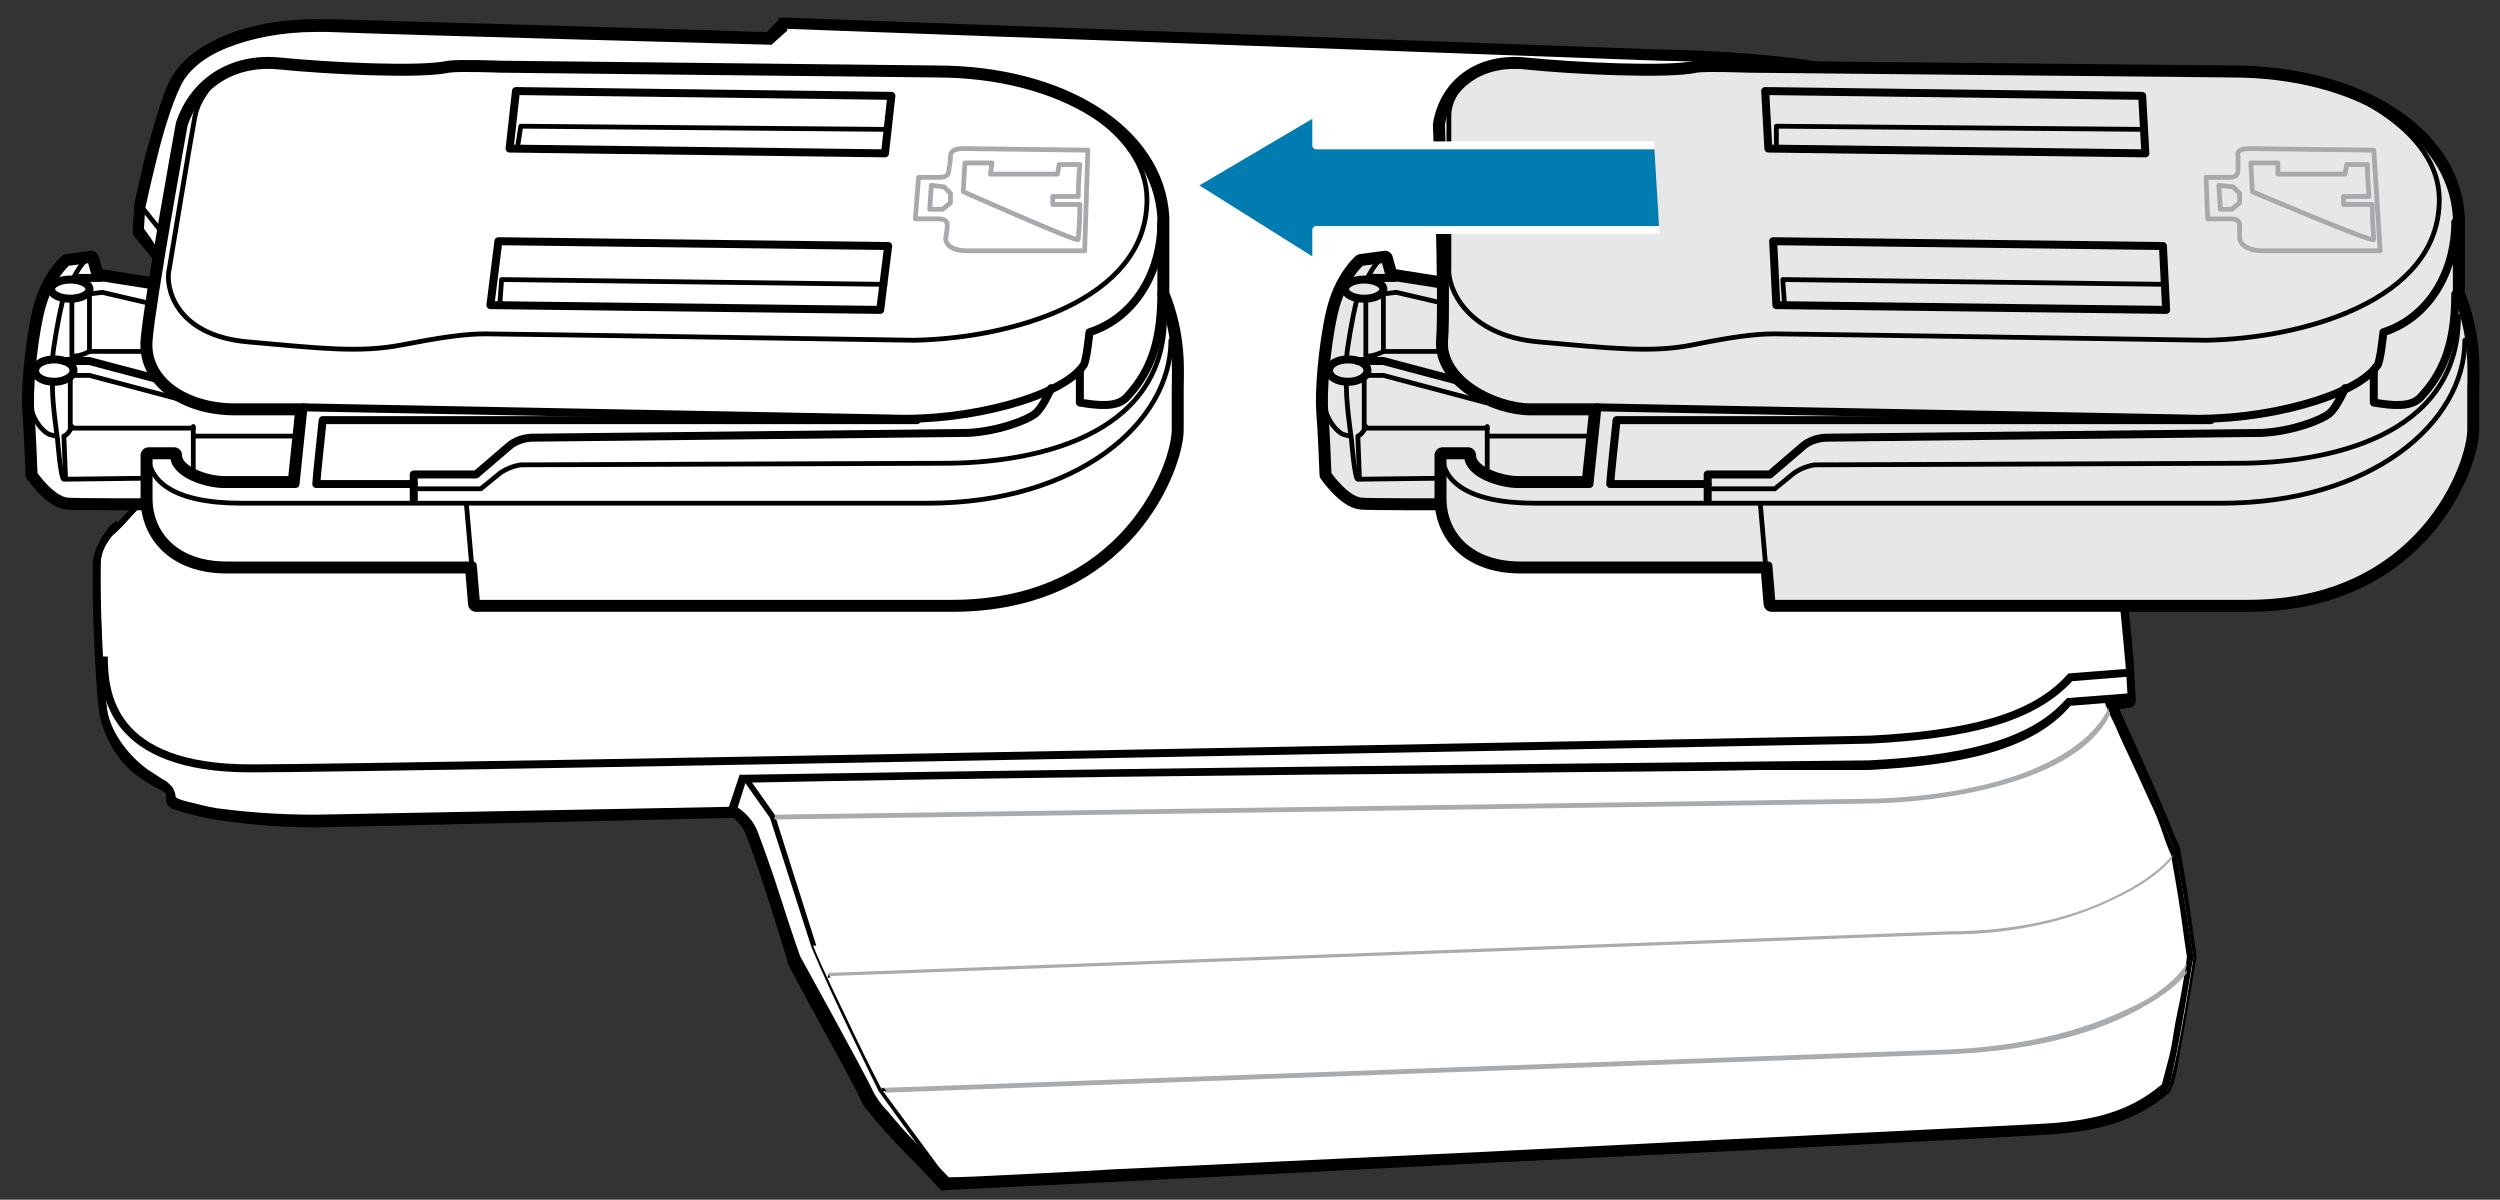 <?xml version="1.0" encoding="UTF-8"?><svg id="Layer_3" xmlns="http://www.w3.org/2000/svg" width="156.5" height="75.1" viewBox="0 0 156.5 75.1"><rect x="0" y="0" width="156.5" height="75.1" fill="#333333" stroke="none"/><defs><style>.cls-1{fill:#000;}.cls-1,.cls-2,.cls-3,.cls-4,.cls-5{stroke-width:0px;}.cls-2{fill:#a9acae;}.cls-6{stroke:#a7a9ac;}.cls-6,.cls-7,.cls-8,.cls-9,.cls-10,.cls-11,.cls-12{fill:none;}.cls-6,.cls-8,.cls-9,.cls-10,.cls-11{stroke-linecap:round;stroke-linejoin:round;}.cls-6,.cls-8,.cls-12{stroke-width:.3px;}.cls-3{fill:#e6e7e8;}.cls-7,.cls-8,.cls-10,.cls-11,.cls-12{stroke:#000;}.cls-7,.cls-9,.cls-11{stroke-width:.5px;}.cls-7,.cls-12{stroke-miterlimit:10;}.cls-4{fill:#007cb0;}.cls-9{stroke:#fff;}.cls-5{fill:#fff;}</style></defs><path class="cls-5" d="M49.1,1.6l54.8,2c12,.2,18.2,2.5,21,4.3l2.2.3c1.3,3.4,3.5,12.9,3.5,12.9l-.3,1.1,1,5.4.6.5s1.3,12.4,1.4,14.1l.1,1.7-1.3.2s3.8,8.2,4.1,9.4c.3,1.1,1.1,6.5,1.1,6.5,0,0-1,6.7-1.6,8.2-2.1,1.9-4.6,2.3-6.9,2.5-2.3.2-69.4,3.4-69.4,3.4,0,0-4.2-4.3-4.8-5.4-.5-1.1-4.7-8.7-4.7-8.7,0,0-2.3-7-2.7-7.9s-1.2-1.4-1.2-1.4l-26.3.5c-5,0-8.3-.8-8.8-1.1,0-.9-.3-.9-1.2-1.4-1-.5-2.7-2.1-3-4.2-.3-2-.5-7.7-.4-9.3.1-1.4,1.3-2.2,1.3-2.2l2.7-3c.6-.9.9-2.3.9-2.3l.9-7.2c0-1.4-.9-2.7-1.1-3.3-.3-.5-2.1-2.8-2.1-2.8l.1-1.6s1.2-5.6,2.2-7.7,4.5-3.7,9.5-3.5c5,.2,27.7.8,27.7.8l.7-.8"/><path class="cls-1" d="M49.1,1.6v.5l54.8,2h0c11.9.2,18,2.5,20.7,4.3l.2.1,2.2.3.1-.5-.5.2c.6,1.6,1.5,4.9,2.2,7.7.4,1.4.7,2.7.9,3.6s.4,1.5.4,1.5l.5-.1-.5-.1-.3,1.1v.2l1,5.4c0,.1.1.2.2.3l.6.5.3-.4-.5.1s.1.8.2,2c.2,1.8.5,4.5.7,6.9.2,2.4.5,4.6.5,5.2l.1,1.7h.5l-.1-.5-1.3.2c-.2,0-.3.1-.4.3-.1.1-.1.3,0,.5,0,0,.2.5.6,1.3.5,1.2,1.4,3,2.1,4.6.4.8.7,1.6.9,2.2.2.6.4,1.1.4,1.2.1.5.4,2.2.6,3.6.2,1.5.4,2.8.4,2.8l.5-.1-.5-.1s-.1.4-.2,1.1c-.2,1-.4,2.5-.7,3.9-.1.7-.3,1.4-.4,1.9-.1.6-.3,1-.4,1.2l.5.2-.3-.4c-2,1.7-4.3,2.2-6.6,2.4-1.1.1-18.5.9-35.5,1.8-8.5.4-17,.8-23.3,1.1-3.2.2-5.8.3-7.6.4s-2.9.1-2.9.1v.5l.4-.3s-.3-.3-.7-.7c-.6-.6-1.5-1.6-2.3-2.5-.4-.5-.8-.9-1.1-1.3s-.5-.7-.6-.8c-.3-.6-1.4-2.7-2.5-4.7-1.1-2-2.1-3.9-2.1-3.9l-.4-.1.5-.2s-.6-1.7-1.2-3.6c-.3-.9-.6-1.9-.9-2.7-.3-.8-.5-1.4-.6-1.6-.4-1.1-1.4-1.6-1.4-1.7-.1,0-.2-.1-.3-.1l-26.3.5v.5-.5c-2.5,0-4.5-.2-6-.4-.7-.1-1.3-.2-1.8-.4-.2-.1-.4-.1-.5-.2l-.1-.1h0l-.3.4h.5c0-.2,0-.5-.1-.7-.1-.3-.3-.6-.6-.7-.2-.2-.5-.3-.9-.5s-1.1-.7-1.6-1.4c-.6-.7-1-1.5-1.1-2.4-.2-1.6-.4-5.7-.4-8v-1.2c0-.6.3-1,.5-1.4.1-.2.3-.3.3-.4l.1-.1h0l-.1-.1.1.2h0l-.1-.1.1.2.1-.1,2.7-3v-.1c.4-.5.6-1.1.7-1.6.2-.5.2-.9.2-.9h0l.9-7.2v-.1c0-.8-.2-1.6-.5-2.2s-.6-1.1-.7-1.3-.3-.4-.5-.7c-.6-.9-1.7-2.2-1.7-2.2l-.4.3h.5l.1-1.6h-.5l.5.1s.1-.3.2-.9c.2-.8.5-2.1.9-3.4.4-1.3.8-2.5,1.1-3.3.4-.8,1.3-1.7,2.7-2.3,1.4-.6,3.3-1,5.5-1h.7c5,.2,27.7.8,27.7.8.1,0,.3,0,.4-.1l.9-.9h-.1s0,.5,0,.5v-.5l-.3-.4-.9.9.3.4v-.5s-1.4,0-3.6-.1c-6.6-.2-20.3-.6-24-.7h-.8c-2.3,0-4.3.4-5.9,1.1-1.6.7-2.7,1.6-3.3,2.8-.5,1-1,2.9-1.5,4.6-.4,1.7-.7,3.1-.7,3.1v.1l-.1,1.6c0,.1,0,.2.1.3,0,0,.5.6,1,1.2.2.3.5.7.7.9.2.3.4.5.4.6.2.3.4.7.7,1.3.2.5.4,1.2.4,1.8h.5l-.5-.1-.9,7.2.5.1-.5-.1v.1c0,.3-.3,1.4-.8,2.1l.4.3-.4-.3-2.7,3,.4.1-.3-.4s-.4.2-.7.7c-.3.4-.7,1.1-.8,1.9v1.3c0,2.3.2,6.4.4,8.1.2,1.1.7,2.1,1.3,2.9.6.8,1.4,1.3,1.9,1.6s.8.4.9.5l.1.1v.4c0,.2.1.3.2.4.1.1.3.2.4.2.6.2,1.6.5,3.1.7,1.5.2,3.4.4,5.6.4h0l26.3-.6v-.5l-.3.4h0c.1,0,.8.5,1,1.2.1.2.3.8.6,1.6.4,1.2.9,2.7,1.3,4,.4,1.3.7,2.3.7,2.3v.1s1,1.9,2.1,3.9c1.1,2,2.3,4.2,2.5,4.7.1.2.2.4.4.6.6.8,1.7,2,2.7,3s1.8,1.9,1.8,1.9c.1.1.2.2.4.1,0,0,16.8-.8,33.8-1.7,17.1-.8,34.4-1.7,35.6-1.8,2.3-.2,4.9-.6,7.2-2.6l.1-.2c.2-.4.4-1.1.5-2,.5-2.6,1.1-6.3,1.1-6.3v-.1s-.2-1.3-.4-2.8-.5-3.1-.6-3.7c0-.2-.1-.5-.3-.8-.9-2.4-3.8-8.7-3.8-8.7l-.5.2.1.5,1.3-.2c.3,0,.4-.3.4-.5l-.1-1.7c0-.9-.4-4.4-.7-7.7s-.7-6.4-.7-6.4c0-.1-.1-.2-.2-.3l-.5-.4-.9-5.1.2-1v-.2s-.6-2.4-1.3-5.2-1.6-6-2.3-7.8c-.1-.2-.2-.3-.4-.3l-1.8-.3-.1.5.3-.4c-2.9-1.9-9.2-4.2-21.3-4.4v.5-.5L49.1,1.1c-.1,0-.3,0-.4.1l.4.4"/><path class="cls-5" d="M49.1,1.6l54.8,2c12,.2,18.2,2.5,21,4.3l2.2.3c1.3,3.4,3.5,12.9,3.5,12.9l-.3,1.1,1,5.4.6.5s1.3,12.4,1.4,14.1l.1,1.7-1.3.2s3.8,8.2,4.1,9.4c.3,1.1,1.1,6.5,1.1,6.5,0,0-1,6.7-1.6,8.2-2.1,1.9-4.6,2.3-6.9,2.5-2.3.2-69.4,3.4-69.4,3.4,0,0-4.2-4.3-4.8-5.4-.5-1.1-4.7-8.7-4.7-8.7,0,0-2.3-7-2.7-7.9s-1.2-1.4-1.2-1.4l-26.3.5c-5,0-8.3-.8-8.8-1.1,0-.9-.3-.9-1.2-1.4-1-.5-2.7-2.1-3-4.2-.3-2-.5-7.7-.4-9.3.1-1.4,1.3-2.2,1.3-2.2l2.7-3c.6-.9.9-2.3.9-2.3l.9-7.2c0-1.4-.9-2.7-1.1-3.3-.3-.5-2.1-2.8-2.1-2.8l.1-1.6s1.2-5.6,2.2-7.7,4.5-3.7,9.5-3.5c5,.2,27.7.8,27.7.8l.7-.8"/><path class="cls-1" d="M49.1,1.6v.2l54.8,2h0c12,.2,18.1,2.5,20.9,4.3h0l2.2.3v-.2l-.2.1c.6,1.7,1.5,4.9,2.2,7.7.4,1.4.7,2.7.9,3.6s.4,1.5.4,1.5l.2-.1-.2-.1-.3,1.1v.1l1,5.5.7.6.2-.2h-.2s.1.8.2,2c.4,3.6,1.1,10.8,1.2,12.1l.1,1.7h.2v-.2l-1.7.2.1.3s.2.5.6,1.3c.5,1.2,1.4,3,2.1,4.6.4.8.7,1.6.9,2.2.2.6.4,1.1.5,1.3.1.6.4,2.2.6,3.6.2,1.5.4,2.8.4,2.8h.2-.2s-.2,1.7-.6,3.5c-.2.9-.3,1.9-.5,2.7-.2.8-.4,1.5-.5,1.9l.2.1-.2-.2c-2.1,1.8-4.5,2.2-6.7,2.4-1.1.1-18.5.9-35.6,1.8-8.5.4-17,.8-23.3,1.1-3.2.2-5.8.3-7.6.4s-2.9.1-2.9.1v.2l.2-.2s-1.1-1.1-2.2-2.3c-.6-.6-1.1-1.2-1.6-1.8-.5-.5-.8-1-.9-1.2-.5-1.1-4.7-8.7-4.7-8.7l-.1.3.2-.1s-.6-1.7-1.2-3.6c-.6-1.9-1.3-3.8-1.5-4.3-.4-1-1.3-1.5-1.3-1.5h-.1l-26.3.5v.2-.2c-2.5,0-4.6-.2-6.1-.4-.7-.1-1.3-.3-1.8-.4-.4-.1-.7-.2-.8-.3l-.2.2h.2c0-.2,0-.4-.1-.6-.1-.3-.3-.4-.5-.6-.2-.1-.5-.3-.8-.5-.9-.5-2.6-2.1-2.9-4-.2-1.6-.4-5.7-.4-8v-1.2c0-.6.3-1.1.6-1.5.1-.2.3-.3.4-.4l.1-.1h0l2.8-3h0c.7-1,.9-2.4.9-2.4h0l.9-7.2h0c0-1.5-.9-2.9-1.2-3.4-.1-.2-.3-.4-.5-.7-.3-.9-1.3-2.2-1.3-2.2l-.2.2h.2l.1-1.6h-.2l.2.1s.3-1.4.7-3c.4-1.7,1-3.6,1.5-4.6.4-.9,1.4-1.8,2.9-2.4,1.5-.6,3.4-1,5.6-1h.7c5,.2,27.7.8,27.7.8h.1l1-.9-.2-.3v.2-.2l-.2-.2-.9.9.2.2v-.2s-1.4,0-3.6-.1c-6.6-.2-20.3-.6-24-.7h-.8c-2.3,0-4.3.4-5.8,1-1.5.5-2.6,1.5-3.1,2.5-.5,1.1-1.1,3-1.5,4.7s-.7,3.1-.7,3.1h0l-.1,1.7.1.1s.5.6,1,1.2c.2.3.5.7.7.9.2.3.4.5.4.6.3.6,1.1,1.8,1.1,3.2h.3-.2l-.9,7.2h.2-.2v.2c-.1.4-.4,1.4-.8,2l.2.1-.2-.2-2.7,3v.2s-.1-.2-.1-.2c0,0-1.2.8-1.3,2.4v1.3c0,2.3.2,6.4.4,8.1.3,2.2,2.1,3.8,3.1,4.3.5.3.8.4.9.5q.1.1.1.2v.5l.1.1c.2.1.5.2.9.4,1.4.4,4.2.8,8,.8h0l26.3-.5v-.2l-.1.2h0c.2.1.8.6,1.1,1.3.2.4.8,2.4,1.5,4.3.6,1.9,1.2,3.6,1.2,3.6h0s1,1.9,2.1,3.9,2.3,4.2,2.5,4.7c.2.3.5.8,1,1.3,1.4,1.7,3.8,4.1,3.8,4.1l.1.1h.1s67.1-3.3,69.4-3.4c2.3-.2,4.9-.6,7-2.5h0v-.1c.2-.4.3-1.1.5-2,.5-2.5,1.1-6.3,1.1-6.3h0s-.8-5.3-1.1-6.5c-.1-.3-.4-1-.8-2-1.2-2.8-3.3-7.4-3.3-7.4l-.2.1v.2l1.6-.2v-.2l-.1-1.7c-.1-1.7-1.4-14.1-1.4-14.1v-.1l-.6-.5-.9-5.3.3-1v-.2s-2.2-9.5-3.5-13h0s-2.3-.4-2.3-.4v.2l.1-.2c-2.9-1.9-9.1-4.2-21.1-4.4v.2-.2l-55-1.9-.1.1.2.2"/><path class="cls-12" d="M8.9,13s1.9,2.3,2.1,2.8c.3.5,1.1,1.9,1.1,3.3l-.1,1.4"/><path class="cls-7" d="M6.5,41.1c0,2.3.4,7,9.2,7s101.4-1.8,101.4-1.8c5.7-.3,10.1-1.2,12.5-3.9l3.8-.3"/><path class="cls-1" d="M133.3,43.4l-3.9.3-.1.1c-2.3,2.6-6.6,3.5-12.3,3.8v.2-.2s-40.5.4-70.5.9h-.2l-.7,2.1.5.2.6-1.9-.2-.1v.2c15-.3,32.6-.5,46.5-.6,6.9-.1,12.9-.1,17.2-.2h6.8c5.7-.3,10.2-1.2,12.6-4l-.2-.2v.2l3.8-.3.1-.5h0"/><path class="cls-1" d="M46.5,48.8l1.7,2.4,2.6,8.1h0c1.2,2.9,4.2,9,4.2,9h0l4.2,5.8.2-.2-4.2-5.7-.1.1.1-.1s-.8-1.5-1.7-3.4-2-4.1-2.6-5.6h.1s.1,0,.1,0l-2.6-8.2-1.7-2.4-.3.2"/><path class="cls-2" d="M132,44.3c-.8,1.7-2.6,3-5.1,4-2.6,1-6,1.6-9.7,1.7h0l-68.8,1v.1l.1.2,68.7-1h0c3.7-.1,7.1-.7,9.8-1.7,2.4-.9,4.3-2.2,5.1-3.9,0-.2-.1-.3-.1-.4"/><path class="cls-1" d="M132.1,44.1c0,.1-.1.2-.1.3s.1.2.1.3c.1-.2.1-.3.2-.5l-.2-.1"/><polyline class="cls-1" points="48.4 51 48.3 51 48.3 51.2 48.5 51.2 48.5 51 48.4 51"/><path class="cls-2" d="M136,53.5c-.5.7-1.8,1.8-4,2.8-2.3,1.1-5.7,2-10,2h0l-70.1,2.6c0,.1.1.2.1.2l70-2.6c4.4,0,7.8-1,10.1-2.1,2-.9,3.3-1.9,3.9-2.7v-.2"/><path class="cls-1" d="M136.1,53.4c0,.1-.1.1-.1.2s0,.2.1.3c.1-.1.2-.3.3-.4l-.3-.1"/><path class="cls-1" d="M51.8,61.1h0M51.9,60.9h0l-.1.3h.2c-.1-.1-.1-.2-.1-.3"/><path class="cls-2" d="M136.9,60.3c-.5.8-1.7,2-3.8,2.9-2.5,1.2-6.2,2.3-11.2,2.5l-66.6,2.4v.1l.1.2,66.6-2.4c5-.2,8.7-1.2,11.3-2.5,1.8-.9,3-1.8,3.6-2.6,0-.2,0-.4,0-.6"/><path class="cls-1" d="M137.1,59.8c0,.1-.1.3-.2.5,0,.2-.1.3-.1.6.3-.4.5-.7.5-1l-.2-.1"/><path class="cls-1" d="M55.3,68.1h-.1v.2h.3l-.2-.2q0,.1,0,0"/><path class="cls-5" d="M59.1,21.3c0-1.9-2.4-3.4-5.4-3.4s-5.4,1.5-5.4,3.4v2.1c0,1.9,2.4,3.4,5.4,3.4s5.4-1.5,5.4-3.4v-2.1"/><path class="cls-1" d="M59.1,21.3h.2c0-1-.7-2-1.7-2.6s-2.4-1-4-1c-1.5,0-3,.4-4,1s-1.7,1.5-1.7,2.6v2.1c0,1,.7,2,1.7,2.6s2.4,1,4,1c1.5,0,3-.4,4-1s1.7-1.5,1.7-2.6v-2.1h-.5v2.1c0,.8-.5,1.6-1.5,2.2-.9.6-2.3.9-3.7.9-1.5,0-2.8-.4-3.7-.9-.9-.6-1.5-1.4-1.5-2.2v-2.1c0-.8.5-1.6,1.5-2.2.9-.6,2.3-.9,3.7-.9,1.5,0,2.8.4,3.7.9.9.6,1.5,1.4,1.5,2.2h.3"/><path class="cls-5" d="M60.2,18.3c0-2.3-3-4.1-6.6-4.1-3.7,0-6.6,1.8-6.6,4.1v2.6c0,2.3,3,4.1,6.6,4.1,3.7,0,6.6-1.8,6.6-4.1v-2.6"/><path class="cls-1" d="M60.2,18.3h.4c0-1.3-.9-2.4-2.1-3.2-1.3-.8-3-1.3-4.9-1.3s-3.6.5-4.9,1.3c-1.3.8-2.1,1.9-2.1,3.2v2.6c0,1.3.9,2.4,2.1,3.2,1.3.8,3,1.3,4.9,1.3s3.6-.5,4.9-1.3c1.3-.8,2.1-1.9,2.1-3.2v-2.6h-.8v2.6c0,1-.6,1.9-1.8,2.6-1.1.7-2.7,1.1-4.5,1.1s-3.4-.4-4.5-1.1-1.8-1.6-1.8-2.6v-2.6c0-1,.6-1.9,1.8-2.6,1.1-.7,2.7-1.1,4.5-1.1s3.4.4,4.5,1.1,1.8,1.6,1.8,2.6h.4"/><path class="cls-2" d="M59.9,19.4c-.3.6-.9,1.2-1.6,1.7-1.2.7-2.8,1.2-4.6,1.2h0c-1.8,0-3.5-.5-4.6-1.2-.8-.5-1.3-1.1-1.6-1.7v.5c.3.5.9,1,1.5,1.4,1.2.8,2.9,1.2,4.8,1.2s3.5-.5,4.8-1.2c.6-.4,1.2-.9,1.5-1.4v-.5"/><path class="cls-1" d="M60.4,18.3h-.2c0,.4-.1.7-.2,1.1v.5c.2-.5.4-1.1.4-1.6M53.6,14c-1.9,0-3.5.5-4.8,1.2-1.2.8-2,1.8-2,3h.3-.2c0,.6.2,1.1.5,1.6v-.5c-.2-.3-.3-.7-.2-1.1,0-1.1.7-2.1,1.9-2.8s2.8-1.2,4.6-1.2h0c1.8,0,3.5.5,4.6,1.2,1.2.7,1.9,1.7,1.9,2.8h.2c0-1.2-.8-2.3-2-3-1.3-.7-2.9-1.2-4.8-1.2"/><ellipse class="cls-7" cx="53.5" cy="18.4" rx="3.7" ry="2.3"/><path class="cls-5" d="M20.5,31.4s-15.3.1-16.3,0c-1-.1-2.1-1.7-2.1-1.7,0,0-.1-2.8-.2-3.9s.1-4,.6-6.2,1.7-3.2,1.7-3.2l1.5-.2.3,1.1,12.7,2,1.8,12.1Z"/><path class="cls-10" d="M20.5,31.4s-15.3.1-16.3,0c-1-.1-2.1-1.7-2.1-1.7,0,0-.1-2.8-.2-3.9s.1-4,.6-6.2,1.7-3.2,1.7-3.2l1.5-.2.3,1.1,12.7,2,1.8,12.1Z"/><path class="cls-5" d="M20.5,31.4s-15.3.1-16.3,0c-1-.1-2.1-1.7-2.1-1.7,0,0-.1-2.8-.2-3.9s.1-4,.6-6.2,1.7-3.2,1.7-3.2l1.5-.2.3,1.1,12.7,2,1.8,12.1Z"/><path class="cls-11" d="M20.5,31.4s-15.3.1-16.3,0c-1-.1-2.1-1.7-2.1-1.7,0,0-.1-2.8-.2-3.9s.1-4,.6-6.2,1.7-3.2,1.7-3.2l1.5-.2.3,1.1,12.7,2,1.8,12.1Z"/><polyline class="cls-8" points="12.4 19.7 6.4 18.3 5.6 18.4"/><path class="cls-8" d="M3.9,18.9c-.2.8-.6,3-.6,3.5"/><line class="cls-11" x1="6.3" y1="17.4" x2="4.8" y2="17.4"/><line class="cls-8" x1="5.6" y1="22" x2="5.6" y2="18.4"/><path class="cls-8" d="M11.9,22h-6.3s-.5.3-1.1.3v-3.5"/><ellipse class="cls-11" cx="4.4" cy="18.1" rx="1.2" ry=".6"/><path class="cls-11" d="M2.2,23.2c0,.4.5.7,1.2.7.6,0,1.2-.3,1.2-.7s-.5-.7-1.2-.7-1.2.3-1.2.7Z"/><path class="cls-11" d="M4,22.6h1.6l6.4,1.7"/><path class="cls-8" d="M12,25.2l-6.4-1.7h-1.2v3.3h7.7"/><path class="cls-8" d="M3.3,23.9c-.1.9.3,3.6.3,3.6,0,0,.2,2.5.4,2.5s8.1-.1,8.1-.1v-3.2"/><path class="cls-8" d="M1.9,24.6c-.2,1.3.7,2.4,1.2,2.6l.4.1"/><path class="cls-8" d="M5.5,16.2c-.4.2-.9,1.2-.9,1.2"/><path class="cls-8" d="M4.1,29.9l-.1-2.6c.3-.1.5-.6.5-.6"/><line class="cls-8" x1="12.1" y1="27.3" x2="18.6" y2="27.3"/><path class="cls-5" d="M101.5,31.4s-15.3.1-16.3,0-2.1-1.7-2.1-1.7c0,0-.1-2.8-.2-3.9s.1-4,.6-6.2,1.7-3.2,1.7-3.2l1.5-.2.3,1.1,12.7,2,1.8,12.1Z"/><path class="cls-10" d="M101.5,31.4s-15.3.1-16.3,0-2.1-1.7-2.1-1.7c0,0-.1-2.8-.2-3.9s.1-4,.6-6.2,1.7-3.2,1.7-3.2l1.5-.2.3,1.1,12.7,2,1.8,12.1Z"/><path class="cls-3" d="M101.5,31.4s-15.3.1-16.3,0-2.1-1.7-2.1-1.7c0,0-.1-2.8-.2-3.9s.1-4,.6-6.2,1.7-3.2,1.7-3.2l1.5-.2.3,1.1,12.7,2,1.8,12.1Z"/><path class="cls-11" d="M101.5,31.4s-15.3.1-16.3,0-2.1-1.7-2.1-1.7c0,0-.1-2.8-.2-3.9s.1-4,.6-6.2,1.7-3.2,1.7-3.2l1.5-.2.3,1.1,12.7,2,1.8,12.1Z"/><polyline class="cls-8" points="93.4 19.7 87.4 18.3 86.6 18.4"/><path class="cls-8" d="M84.9,18.9c-.2.8-.6,3-.6,3.5"/><line class="cls-11" x1="87.3" y1="17.4" x2="85.8" y2="17.4"/><line class="cls-8" x1="86.6" y1="22" x2="86.6" y2="18.4"/><path class="cls-8" d="M92.9,22h-6.3s-.5.3-1.1.3v-3.5"/><ellipse class="cls-11" cx="85.4" cy="18.1" rx="1.2" ry=".6"/><path class="cls-11" d="M83.2,23.2c0,.4.5.7,1.2.7.6,0,1.2-.3,1.2-.7s-.5-.7-1.2-.7-1.2.3-1.2.7Z"/><path class="cls-11" d="M85,22.6h1.6l6.4,1.7"/><path class="cls-8" d="M93,25.2l-6.4-1.7h-1.2v3.3h7.7"/><path class="cls-8" d="M84.3,23.9c-.1.9.3,3.6.3,3.6,0,0,.2,2.5.4,2.5s8.1-.1,8.1-.1v-3.2"/><path class="cls-8" d="M82.9,24.6c-.2,1.3.7,2.4,1.2,2.6l.4.1"/><path class="cls-8" d="M86.5,16.2c-.4.2-.9,1.2-.9,1.2"/><path class="cls-8" d="M85.1,29.9l-.1-2.6c.3-.1.5-.6.5-.6"/><line class="cls-8" x1="93.1" y1="27.3" x2="99.6" y2="27.3"/><path class="cls-5" d="M14.2,35.4c-3.3,0-4.9-2-4.9-4.2v-2.7h1.6c0,1.2,2.1,1.8,3.1,1.8h4.5l.5-4.8h-4.3c-3.1,0-5.6-1.7-5.4-4.2.2-2.5,2.2-13.5,2.2-13.5.8-2.4,3-4,6-3.7,3,.3,8.8.6,10.6.2.7-.1,3.2,0,3.2,0l27.3.3c7.8,0,13.8,3.7,14.1,9v4.8c1.1,2.7.9,4.9.9,6v2.5c0,2.2-3.1,10.9-14,10.9h-29.8l-.2-2.4h-15.4Z"/><path class="cls-10" d="M14.2,35.4c-3.3,0-4.9-2-4.9-4.2v-2.7h1.6c0,1.2,2.1,1.8,3.1,1.8h4.5l.5-4.8h-4.3c-3.1,0-5.6-1.7-5.4-4.2.2-2.5,2.2-13.5,2.2-13.5.8-2.4,3-4,6-3.7,3,.3,8.8.6,10.6.2.7-.1,3.2,0,3.2,0l27.3.3c7.8,0,13.8,3.7,14.1,9v4.8c1.1,2.7.9,4.9.9,6v2.5c0,2.2-3.1,10.9-14,10.9h-29.8l-.2-2.4h-15.4Z"/><path class="cls-5" d="M14.2,35.4c-3.3,0-4.9-2-4.9-4.2v-2.7h1.6c0,1.2,2.1,1.8,3.1,1.8h4.5l.5-4.8h-4.3c-3.1,0-5.6-1.7-5.4-4.2.2-2.5,2.2-13.5,2.2-13.5.8-2.4,3-4,6-3.7,3,.3,8.8.6,10.6.2.7-.1,3.2,0,3.2,0l27.3.3c7.8,0,13.8,3.7,14.1,9v4.8c1.1,2.7.9,4.9.9,6v2.5c0,2.2-3.1,10.9-14,10.9h-29.8l-.2-2.4h-15.4Z"/><path class="cls-11" d="M14.2,35.4c-3.3,0-4.9-2-4.9-4.2v-2.7h1.6c0,1.2,2.1,1.8,3.1,1.8h4.5l.5-4.8h-4.3c-3.1,0-5.6-1.7-5.4-4.2.2-2.5,2.2-13.5,2.2-13.5.8-2.4,3-4,6-3.7,3,.3,8.8.6,10.6.2.7-.1,3.2,0,3.2,0l27.3.3c7.8,0,13.8,3.7,14.1,9v4.8c1.1,2.7.9,4.9.9,6v2.5c0,2.2-3.1,10.9-14,10.9h-29.8l-.2-2.4h-15.4Z"/><path class="cls-8" d="M9.3,28.5c0,1.5,1.4,3,5.8,3h43c9.3,0,15.2-5,15.2-10.2"/><path class="cls-11" d="M65.8,24.3s-.5,1.2-1,1.6-2.3,1.1-4.2,1.2l-27.3.3s-.8,0-1.4.5l-2.1,1.8h-3.9v.6h-6.1c0-.3.4-4,.4-4h37.2"/><path class="cls-11" d="M19,25.5l36.8.7c4.9.2,10.7-1.4,12-3.3.2-.1.4-2.1.4-2.1,2.8-.9,4.5-3.7,4.5-6.9"/><path class="cls-11" d="M67.6,23.2v2c1.2.2,2.3.3,2.9-.3,1.3-1.4,2.2-3.1,2.2-6.5"/><line class="cls-11" x1="25.9" y1="30.3" x2="25.9" y2="31.3"/><path class="cls-8" d="M26.2,30.6h3.9l1.1-.9c.6-.5,1.4-.6,1.4-.6l26.5-.1c5.3,0,13.8-1.5,13.8-9.2"/><line class="cls-8" x1="29.6" y1="36.2" x2="29.2" y2="31.6"/><path class="cls-8" d="M13.2,5.3c-.3.5-.8,1-1,2s-1.6,9.5-1.6,9.5c-.3,1.2.4,4.2,4.9,4.6,4.5.4,7,.7,9.6.2s4-.7,5.3-.7,26.8.4,26.8.4c5.9-.1,14.6-2.4,14.6-8.8,0-4.6-6.3-6.9-6.3-6.9"/><polygon class="cls-11" points="55.4 9.6 31.9 9.3 32.3 5.7 55.8 6 55.4 9.6"/><polyline class="cls-8" points="32.4 9.2 32.6 7.9 55.6 8.1"/><polygon class="cls-11" points="55.1 19.4 30.7 19.1 31.2 15.1 55.6 15.4 55.1 19.4"/><polyline class="cls-8" points="31.3 18.9 31.4 17.5 55.4 17.8"/><path class="cls-6" d="M57.5,11.1l-.2,2.6h1.4c.4,0,.6.1.6.4s-.1.8-.1.8c0,0-.1.8,1.4.8h7.3l.2-6.3-7.8-.1c-.6,0-.8.2-.8.5s-.1.8-.1.8c0,.3-.1.5-.6.5h-1.3Z"/><polygon class="cls-6" points="58.3 11.6 58.2 13.1 59 13.1 59.5 12.7 59.5 12.1 59.1 11.7 58.3 11.6"/><path class="cls-6" d="M65.9,12.8v-.5h1.6c0-1,.1-2,.1-2h-1.3l-.1.6h-4.2l.1-.7h-1.7l-.1,1.8s7.2,3.2,7.2,3c0-.1.1-1.1.1-2.2,0,0-1.7,0-1.7,0Z"/><path class="cls-5" d="M95.2,35.4c-3.3,0-4.9-2-4.9-4.2v-2.7h1.6c0,1.2,2.1,1.8,3.1,1.8h4.5l.5-4.8h-4.2c-2.2,0-5.6-1.7-5.4-4.2s-.2-13.5-.2-13.5c.4-2.4,2.4-4,5.3-3.7s8.9.6,10.7.2c.6-.1,3.2,0,3.2,0l30.3.3c7.8,0,13.8,3.7,14.1,9v4.8c1.1,2.7.9,4.9.9,6v2.5c0,2.2-3.1,10.9-14,10.9h-29.8l-.2-2.4h-15.5Z"/><path class="cls-10" d="M95.2,35.4c-3.3,0-4.9-2-4.9-4.2v-2.7h1.6c0,1.2,2.1,1.8,3.1,1.8h4.5l.5-4.8h-4.2c-2.2,0-5.6-1.7-5.4-4.2s-.2-13.5-.2-13.5c.4-2.4,2.4-4,5.3-3.7s8.9.6,10.7.2c.6-.1,3.2,0,3.2,0l30.3.3c7.8,0,13.8,3.7,14.1,9v4.8c1.1,2.7.9,4.9.9,6v2.5c0,2.2-3.1,10.9-14,10.9h-29.8l-.2-2.4h-15.5Z"/><path class="cls-3" d="M95.2,35.4c-3.3,0-4.9-2-4.9-4.2v-2.7h1.6c0,1.2,2.1,1.8,3.1,1.8h4.5l.5-4.8h-4.2c-2.2,0-5.6-1.7-5.4-4.2s-.2-13.5-.2-13.5c.4-2.4,2.4-4,5.3-3.7s8.9.6,10.7.2c.6-.1,3.2,0,3.2,0l30.3.3c7.8,0,13.8,3.7,14.1,9v4.8c1.1,2.7.9,4.9.9,6v2.5c0,2.2-3.1,10.9-14,10.9h-29.8l-.2-2.4h-15.5Z"/><path class="cls-11" d="M95.2,35.4c-3.3,0-4.9-2-4.9-4.2v-2.7h1.6c0,1.2,2.1,1.8,3.1,1.8h4.5l.5-4.8h-4.2c-2.2,0-5.6-1.7-5.4-4.2s-.2-13.5-.2-13.5c.4-2.4,2.4-4,5.3-3.7s8.9.6,10.7.2c.6-.1,3.2,0,3.2,0l30.3.3c7.8,0,13.8,3.7,14.1,9v4.8c1.1,2.7.9,4.9.9,6v2.5c0,2.2-3.1,10.9-14,10.9h-29.8l-.2-2.4h-15.5Z"/><path class="cls-8" d="M90.3,28.5c0,1.5,1.4,3,5.8,3h43c9.3,0,15.2-5,15.2-10.2"/><path class="cls-11" d="M146.8,24.3s-.5,1.2-1,1.6-2.3,1.1-4.2,1.2l-27.3.3s-.8,0-1.4.5l-2.1,1.8h-3.9v.6h-6.1c0-.3.4-4,.4-4h37.2"/><path class="cls-11" d="M100,25.5l36.8.7c4.9.2,10.7-1.4,12-3.3.2-.1.4-2.1.4-2.1,2.8-.9,4.5-3.7,4.5-6.9"/><path class="cls-11" d="M148.6,23.2v2c1.2.2,2.3.3,2.9-.3,1.3-1.4,2.2-3.1,2.2-6.5"/><line class="cls-11" x1="106.9" y1="30.3" x2="106.9" y2="31.3"/><path class="cls-8" d="M107.2,30.6h3.9l1.1-.9c.6-.5,1.4-.6,1.4-.6l26.5-.1c5.3,0,13.8-1.5,13.8-9.2"/><line class="cls-8" x1="110.6" y1="36.2" x2="110.2" y2="31.6"/><path class="cls-8" d="M91.4,5.3c-.2.5-.7,1-.7,2v9.5c-.1,1.2,1.1,4.2,5.6,4.6s7.1.7,9.6.2,3.9-.7,5.2-.7,27,.4,27,.4c5.9-.1,14.6-2.4,14.6-8.8,0-4.6-6.3-6.9-6.3-6.9"/><polygon class="cls-11" points="134.3 9.6 110.7 9.3 110.5 5.7 134.1 6 134.3 9.6"/><polyline class="cls-8" points="111.2 9.2 111.2 7.9 134.3 8.1"/><polygon class="cls-11" points="135.6 19.4 111.2 19.1 111 15.1 135.4 15.4 135.6 19.4"/><polyline class="cls-8" points="111.7 18.9 111.6 17.5 135.6 17.8"/><path class="cls-6" d="M138.1,11.1l.1,2.6h1.4c.4,0,.6.1.6.4v.8s0,.8,1.5.8h7.3l-.4-6.3-7.8-.1c-.6,0-.8.2-.7.5v.8c0,.3-.1.5-.5.5h-1.5Z"/><polygon class="cls-6" points="138.9 11.6 139 13.1 139.7 13.1 140.2 12.7 140.2 12.1 139.8 11.7 138.9 11.6"/><path class="cls-6" d="M146.7,12.8v-.5h1.6c-.1-1-.1-2-.1-2h-1.3l-.1.6h-4.2v-.7h-1.7l.1,1.8s7.5,3.2,7.6,3c0-.1-.1-1.1-.1-2.2,0,0-1.8,0-1.8,0Z"/><polygon class="cls-4" points="104.1 9.1 82.4 9.1 82.4 7 74.6 11.6 82.4 16.5 82.4 14.4 104.1 14.4 104.1 9.1"/><polygon class="cls-9" points="104.1 9.1 82.4 9.1 82.4 7 74.6 11.6 82.4 16.5 82.4 14.4 104.1 14.4 104.1 9.1"/><path class="cls-3" d="M103.4,6.6l.7,11.6s3.9.6,3.9,0-.7-11.8-.7-11.8l-3.9.2Z"/></svg>